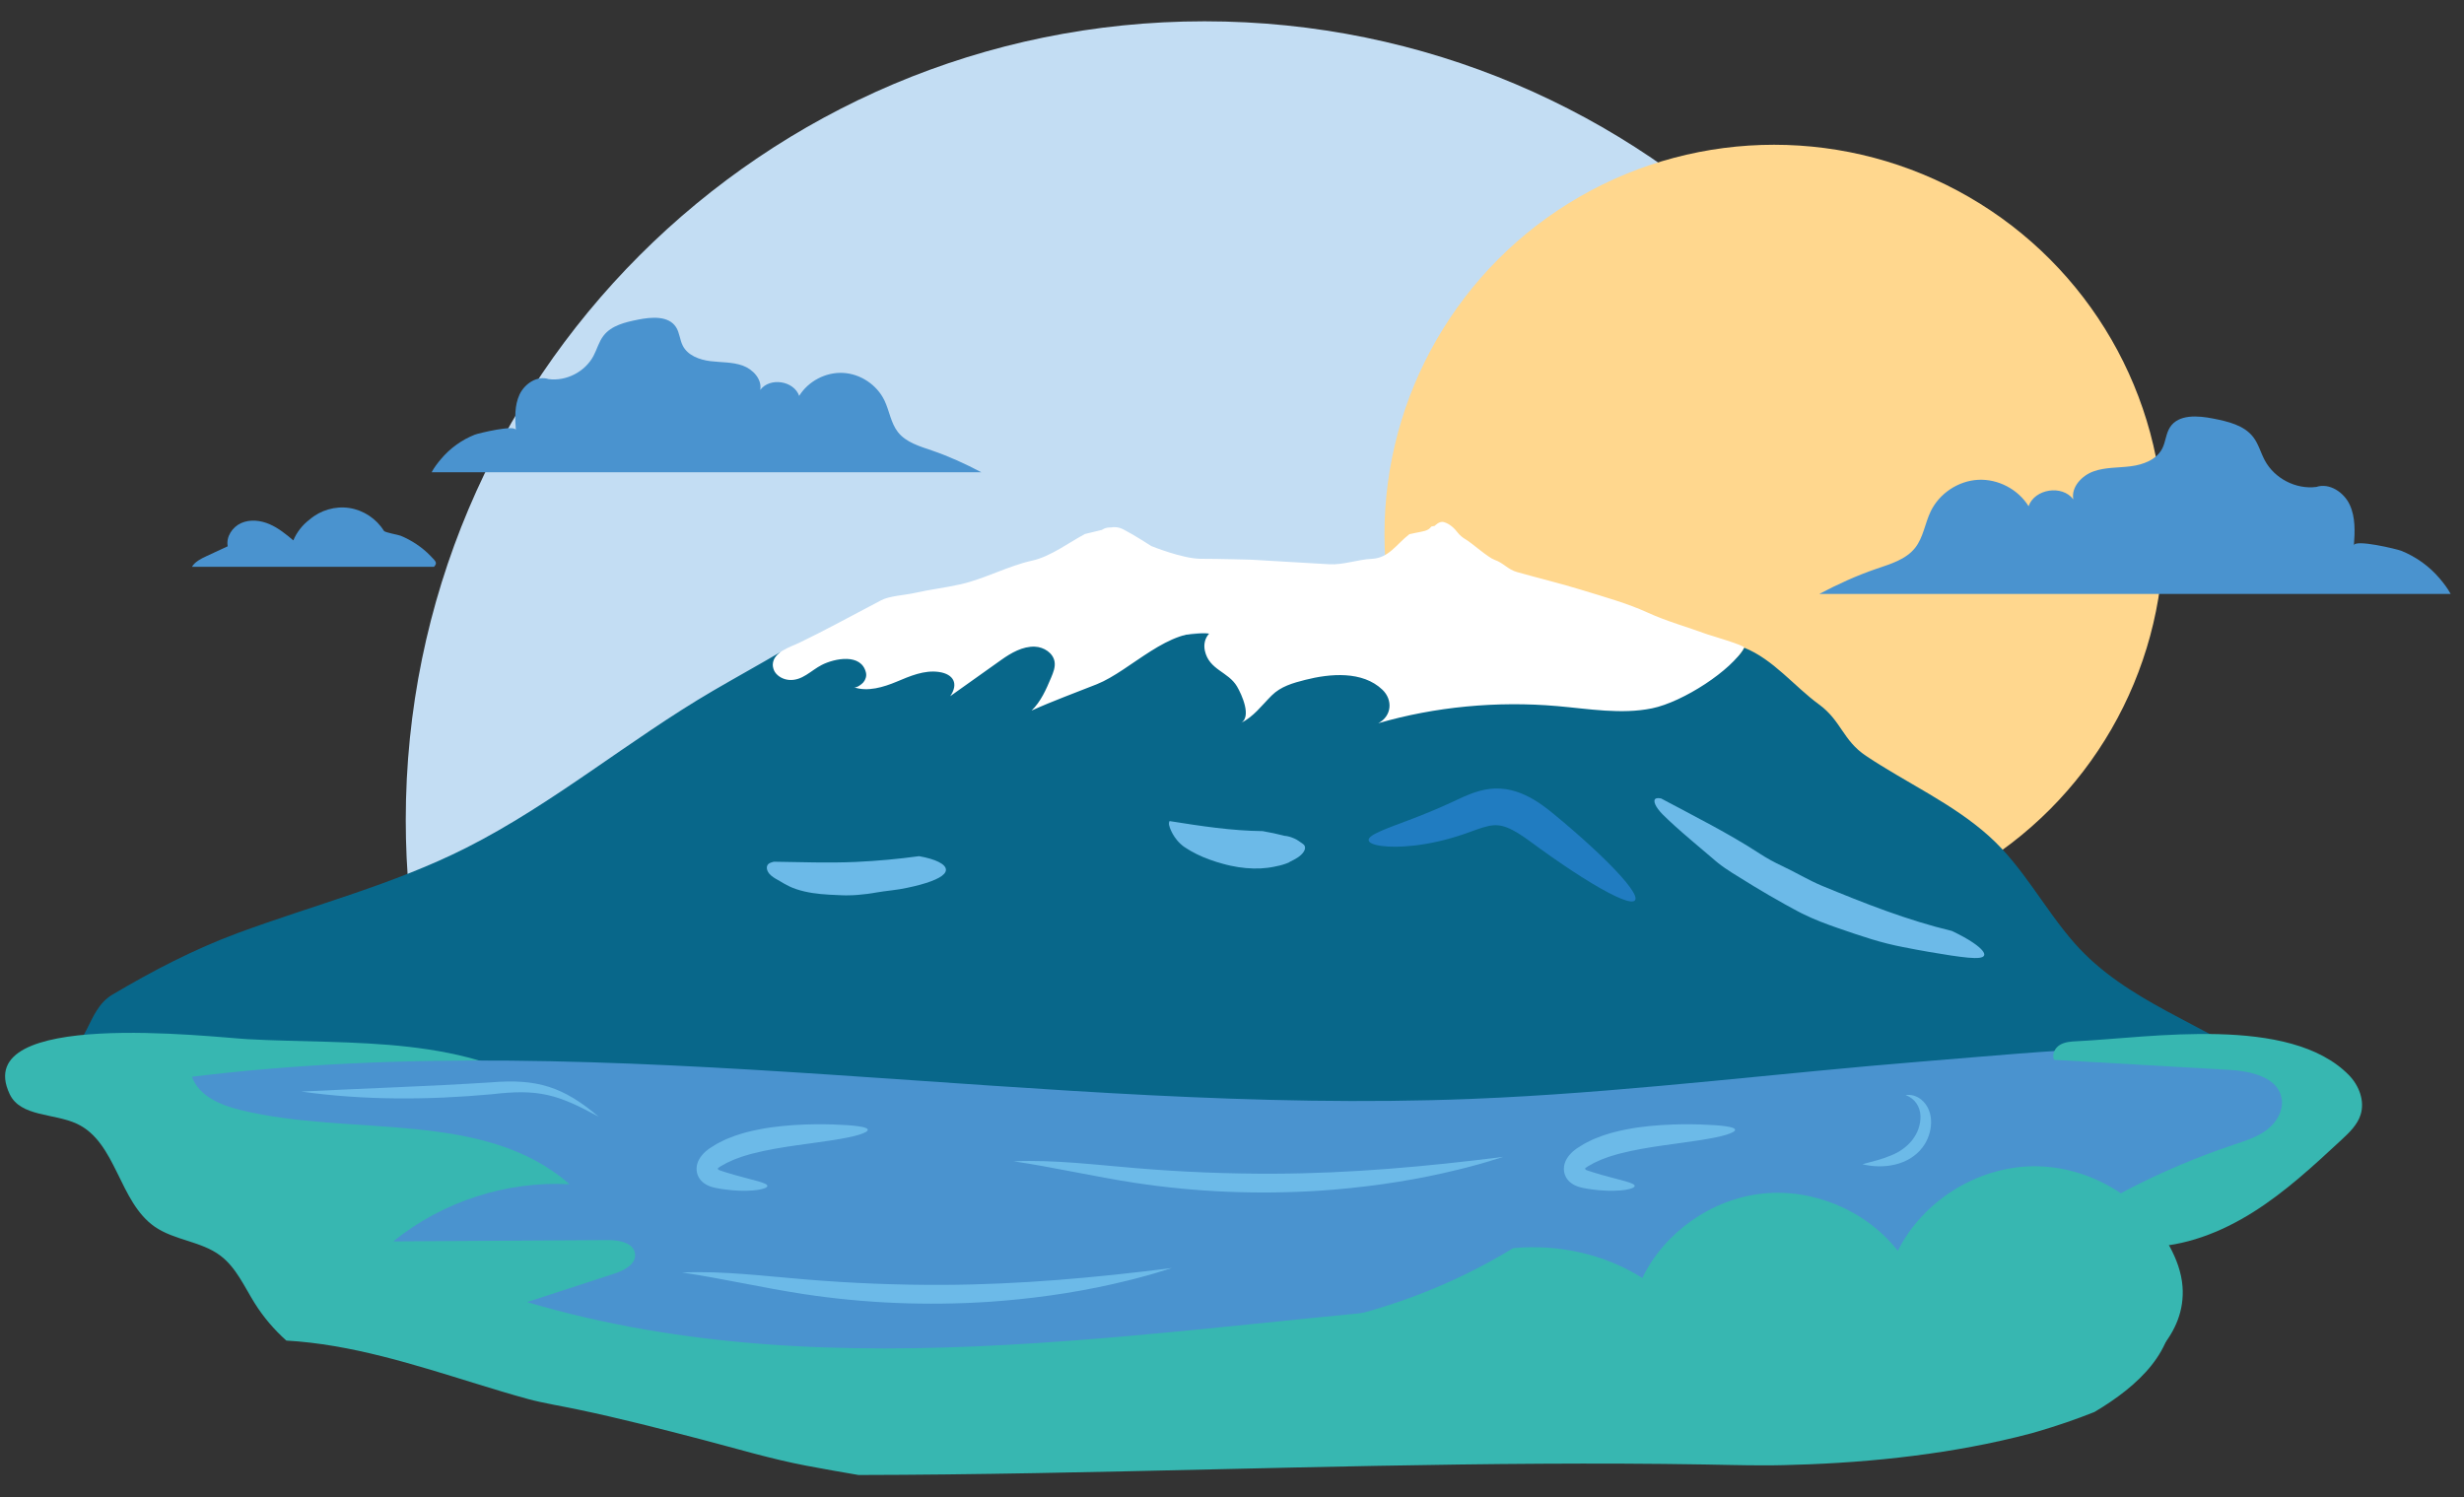 <?xml version="1.0" encoding="UTF-8"?> <svg xmlns="http://www.w3.org/2000/svg" id="uuid-b5061d4c-7bda-41f1-9ac1-59df313f3682" viewBox="0 0 1112.63 676.06"><rect x="0" y="0" width="1112.63" height="676.06" fill="#333333" stroke="none"/><defs><style>.uuid-b9933f51-b7c2-4792-ad0f-c094959243a3{fill:#fff}.uuid-60f9fde1-34fc-4837-83c0-aa14aa73cf70{fill:#ffd78e}.uuid-d9e5b599-d087-42a8-831d-fe1d397e181a{fill:#c3ddf3}.uuid-4449d525-6c61-4ffb-ae13-c142a0b0d1a4{fill:#207cc1}.uuid-71cc00df-26ac-48e6-ac01-f978439dbb08{fill:#08678a}.uuid-2a7d538c-ab28-4e10-863f-f11cf61ee948{fill:#6cbae8}.uuid-cf9e3778-309e-49a5-81ca-a89740ed98e4{fill:#37b7b1}.uuid-8df7909c-4c1c-4680-bd57-c87281eb9593{fill:#4a93cf}</style></defs><path class="uuid-d9e5b599-d087-42a8-831d-fe1d397e181a" d="m312.63,503.41c45.83,3.28,92.01,7.48,137.22,15.85,42.32,7.84,83.98,18.76,126.19,27.14,14.86-6.2,30.46-10.6,46.4-13.89,48.29-9.96,97.98-9.51,146.96-13.18,22.73-1.7,44.81-5.16,67.12-9.69,13.65-2.77,28.16-5.41,42.53-5.73,16.49-41.31,25.56-86.39,25.56-133.59,0-199.21-161.49-360.7-360.7-360.7S183.22,171.11,183.22,370.32c0,45.43,8.43,88.89,23.76,128.92,35.25.23,70.49,1.64,105.66,4.16Z"></path><circle class="uuid-60f9fde1-34fc-4837-83c0-aa14aa73cf70" cx="801.08" cy="241.29" r="175.92"></circle><path class="uuid-71cc00df-26ac-48e6-ac01-f978439dbb08" d="m572.73,294.46c3.1-1.85-8.54,15.25-11.69,12.55-3.64-3.13-8.72-3.47-10.56-7.64-2.48-5.63,2.45-9.74,7.45-13.88-22.13-.01-45.48,3.1-64.89,12.46-9.91,4.78,4.26-12.26-5.66-7.48,4.98-3.35-12.21,18.48-9.81,13.38,2.4-5.1-1.29-10.04-7.09-12.13-6.42-2.32-18.88-2-23.85,2.26-7.7,6.62-10.75-4.14-18.45,2.47,3.7-6.43.25,1.56-6,1.09-5.46-.41-10.95.42-15.67,2.87-5.98,3.1-6.36-7.29-12.51-9.94,4.74-.71.43,14.81-1.98,11.47-2.65-3.68-8.75-6.94-13.68-6.56s-8.5,1.8-12.83,3.74l-6.04-.25c-.38.11-.82,2.67-.66,2.99.37.75-.11-2.71-2.81-2.91-3.09-.22-2.67,3.03-3.13.33-.34-2.01-1.16-2.8-.49-4.77-9.75,5.72-20.5,11.66-30.27,17.36-38.08,22.24-72.09,51.03-111.55,70.98-32.87,16.62-68.69,25.75-103.09,38.47-19.81,7.33-38.6,17.11-56.74,27.87-12.68,7.52-10.13,26.99-25.53,24.86,0,0,178.66,16.86,178.66,16.86,3.4-.45,18.7-7.51,21.67-6.3,62.46,25.55,88.47,1.37,91.38,2.34,6.28,2.11,43.64-1.64,50.11,0,5.83,1.47,28.3,9.61,34.24,10.63,18.73,3.22,25.82-3.48,44.52,0,25.51,4.75,36.57,3.42,62.21,7.61,43.09,7.03-3.25,17.73,40.37,20.75,67.04,4.64,131.28-4.67,198.61-9.09,48.96-3.22,96.33,6.8,143.21-6.69,9.56-2.7,38.2,3.8,47.26,0,3.96-1.24,85.1-7.19,85.11-7.19,32.34,6.99,19.09-7.77,1.22-20.47-28.08-19.96-63.66-30.07-86.93-56.48-13.66-15.5-23.14-34.43-38.62-48.36-16.47-14.81-37.3-24.07-55.6-36.3-10.53-7.03-11.13-15.87-21.29-23.28-11.11-8.11-20.67-20.42-33.77-25.6-5.38,12.12-38.44,18.95-52.58,22.42-13.82,3.4-18.35-.49-32.6-1.99-27.28-2.88-41.21-5.99-66.72,2.99,6.64-4.25-.64-.66-5.36-7.57-3.01-4.4-7.98-7.33-13.65-8.49-5.2-1.06,2.25-10.07-4.52-7.88-7.65,2.47-12.39-.48-20.05,1.99l-19.35.5Z"></path><path class="uuid-2a7d538c-ab28-4e10-863f-f11cf61ee948" d="m747.38,360.82c-.43.45-.44,1.32.1,2.54.53,1.21,1.65,2.73,3.23,4.36.79.82,1.68,1.66,2.62,2.53.46.42.94.87,1.44,1.33.46.43,1.01.94,1.56,1.44,2.21,2.01,4.77,4.22,7.59,6.63,2.81,2.39,5.89,5.01,9.2,7.81.41.35.82.7,1.24,1.06l.31.27.35.29c.26.21.51.42.77.63,1.04.83,2.11,1.61,3.19,2.36,2.17,1.5,4.36,2.84,6.45,4.12,1.02.63,2.06,1.27,3.1,1.92,1.09.67,2.19,1.35,3.31,2.04,2.24,1.36,4.53,2.73,6.89,4.1,2.36,1.37,4.77,2.74,7.23,4.11,1.24.68,2.48,1.36,3.73,2.04.63.34,1.26.68,1.89,1.02l1.01.53c.35.18.7.37,1.06.54,5.68,2.85,11.26,4.88,16.38,6.66,2.55.87,5.05,1.72,7.51,2.56,2.48.83,4.95,1.63,7.4,2.38,2.45.75,4.88,1.43,7.28,2.03,1.2.3,2.39.58,3.57.84,1.13.23,2.24.47,3.33.69,4.35.88,8.38,1.61,12.04,2.25,7.34,1.27,13.26,2.17,17.49,2.57,4.23.38,6.8.18,7.29-.99.48-1.15-1.21-3.19-4.86-5.69-2.41-1.66-5.7-3.49-9.7-5.38-20.11-4.82-39.46-12.47-58.55-20.35-6.34-2.62-11.96-6.14-18.15-9.01-3.47-1.61-6.94-3.52-10.15-5.61-14.05-9.15-29.42-16.83-44.43-24.85-.1-.02-.2-.04-.3-.05-1.16-.19-1.99-.14-2.43.32Z"></path><path class="uuid-2a7d538c-ab28-4e10-863f-f11cf61ee948" d="m528.18,373.59c.12.32.25.65.38.97.15.35.29.66.46,1.03.34.71.76,1.47,1.37,2.37.62.9,1.38,1.92,2.66,3.12.31.3.69.61,1.07.92.43.32.86.64,1.41.96l.39.24.28.18c.19.12.38.24.58.36.39.24.79.47,1.2.71,1.63.93,3.41,1.79,5.29,2.59,1.88.79,3.86,1.51,5.91,2.16,1.02.32,2.06.63,3.11.91.51.14,1.07.29,1.64.43.56.14,1.13.27,1.71.4,4.62,1.02,9.36,1.45,13.66,1.23,1.08-.06,2.13-.15,3.14-.28.51-.07,1.03-.13,1.43-.21.45-.08.89-.16,1.32-.24,1.78-.33,3.65-.76,5.36-1.38.43-.15.85-.31,1.25-.48.04-.02.11-.04.14-.06l.08-.05.15-.11c.13-.07.26-.15.38-.22.55-.29,1.18-.6,1.79-.92,1.2-.64,2.36-1.39,3.23-2.23.88-.83,1.5-1.79,1.67-2.63.09-.4.07-.8-.03-1.12-.1-.32-.27-.58-.49-.81s-.48-.41-.74-.59c-.24-.16-.5-.34-.79-.53-.52-.36-1.03-.74-1.69-1.12-.66-.37-1.44-.74-2.49-1.1-.53-.17-1.11-.35-1.84-.49-.19-.03-.38-.07-.59-.09-.11-.01-.23-.02-.34-.03l-.17-.02c-.06,0-.08-.02-.11-.02-.27-.07-.55-.14-.83-.21-1.14-.29-2.41-.61-4-.94-.39-.08-.81-.16-1.25-.24-.47-.07-.83-.15-1.22-.23-.78-.15-1.58-.31-2.39-.47-.03,0-.07-.01-.1-.02-14.11-.14-28.13-2.32-42.08-4.53-.14.28-.22.58-.25.88-.05.63.11,1.27.35,1.89Z"></path><path class="uuid-2a7d538c-ab28-4e10-863f-f11cf61ee948" d="m347.51,389.8c-.28.15-.53.33-.73.57-.2.24-.36.53-.44.88-.09.35-.1.75-.02,1.2.17.89.71,1.96,1.93,2.98,1.15,1,2.69,1.79,3.94,2.5,1.15.69,2.44,1.49,4.25,2.35.9.43,1.93.87,3.12,1.26.62.2,1.16.36,1.76.54.59.16,1.19.32,1.79.46,1.22.29,2.46.52,3.74.73,1.27.19,2.56.35,3.85.48,2.59.25,5.21.37,7.75.47.63.03,1.26.05,1.9.08.37.01.75.02,1.12.03.39,0,.77,0,1.16,0,1.55,0,3.1-.07,4.63-.19,1.53-.12,3.02-.28,4.46-.47.72-.1,1.42-.2,2.11-.31.34-.06.69-.11,1.03-.17.31-.05.62-.11.93-.16,2.1-.38,4.4-.64,6.81-.95,1.2-.15,2.44-.32,3.67-.52,1.18-.2,2.27-.41,3.34-.63,2.14-.44,4.11-.91,5.91-1.4,3.59-.98,6.47-2.04,8.48-3.16,2.01-1.12,3.14-2.32,3.14-3.58,0-1.26-1.14-2.47-3.25-3.53-2.09-1.06-5.14-1.96-8.88-2.62-9.42,1.29-18.89,2.15-28.39,2.59-12.41.57-24.81.08-37.21-.09-.35.1-.69.19-1,.29-.34.1-.65.22-.92.36Z"></path><path class="uuid-4449d525-6c61-4ffb-ae13-c142a0b0d1a4" d="m738.27,406.58c-1.42,1.82-8.71-1.23-19.36-7.63-5.32-3.2-11.48-7.24-18.17-11.92-1.67-1.18-3.37-2.4-5.1-3.63-1.7-1.24-3.44-2.5-5.2-3.79-3.39-2.45-6.71-4.64-9.79-5.84-1.54-.61-2.94-.96-4.25-1.06-1.28-.12-2.62-.02-4.22.31-3.17.64-6.94,2.22-11.06,3.63-8.12,2.79-15.68,4.39-22.08,5.15-12.85,1.5-20.83-.13-21.03-2.35-.24-2.36,7.1-4.92,18.26-9.13,5.58-2.12,12.12-4.7,19.15-7.97,3.45-1.55,7.43-3.74,12.9-5.23,2.7-.73,5.9-1.2,9.19-.99,3.27.17,6.43.98,9.26,2.1,5.69,2.28,9.94,5.47,13.6,8.37,1.84,1.47,3.47,2.85,5.11,4.23,1.62,1.39,3.21,2.75,4.76,4.07,6.16,5.35,11.57,10.35,15.96,14.74,8.78,8.78,13.51,15.12,12.09,16.94Z"></path><path class="uuid-8df7909c-4c1c-4680-bd57-c87281eb9593" d="m443.15,213.28c-7.22-3.81-14.63-7.21-22.36-9.85-5.58-1.91-11.67-3.66-15.32-8.29-3.23-4.11-3.85-9.65-6.12-14.35-3.41-7.05-10.83-11.98-18.65-12.39-7.82-.41-15.71,3.72-19.83,10.38-2.4-6.86-13.24-8.52-17.58-2.69.88-4.85-3.33-9.35-7.97-11.01-4.64-1.66-9.72-1.38-14.61-2-4.89-.62-10.14-2.55-12.39-6.94-1.38-2.68-1.44-5.93-3.09-8.45-3.37-5.15-10.96-4.57-17-3.37-5.8,1.15-12.13,2.61-15.73,7.3-2.08,2.71-2.93,6.15-4.54,9.16-3.81,7.11-12.22,11.45-20.21,10.43-5.16-1.73-10.86,2.05-13.16,6.98-2.3,4.93-2.05,10.62-1.66,16.04-.19-2.61-16.99,1.45-18.55,2.07-5.87,2.33-11.19,6.15-15.25,11-1.42,1.69-3.08,3.77-4.23,5.98h248.27Z"></path><path class="uuid-8df7909c-4c1c-4680-bd57-c87281eb9593" d="m195.97,255.98c1.71-1.87.77-2.47-1.54-4.9-1.89-1.99-4.04-3.75-6.31-5.28-2.28-1.54-4.71-2.84-7.26-3.88-1.17-.47-7.03-1.41-7.52-2.21-3.38-5.47-9.23-9.33-15.59-10.3s-13.09.99-17.94,5.21c-3.22,2.42-5.79,5.7-7.36,9.41-3.34-2.82-6.78-5.62-10.8-7.34-4.02-1.72-8.73-2.25-12.73-.48-3.99,1.77-6.92,6.21-6.09,10.49-3.21,1.49-6.43,2.98-9.64,4.47-2.48,1.15-5.16,2.52-6.51,4.8h109.27Z"></path><path class="uuid-8df7909c-4c1c-4680-bd57-c87281eb9593" d="m821.54,268.21c8.29-4.38,16.8-8.27,25.67-11.31,6.4-2.19,13.4-4.2,17.59-9.52,3.71-4.71,4.42-11.08,7.03-16.48,3.91-8.09,12.43-13.75,21.41-14.22,8.98-.47,18.04,4.28,22.77,11.92,2.76-7.87,15.2-9.78,20.19-3.09-1.01-5.57,3.82-10.73,9.15-12.64,5.33-1.91,11.16-1.58,16.77-2.3,5.62-.71,11.64-2.93,14.23-7.97,1.58-3.07,1.66-6.81,3.55-9.7,3.86-5.92,12.59-5.24,19.52-3.87,6.66,1.32,13.93,2.99,18.06,8.39,2.38,3.11,3.36,7.06,5.22,10.51,4.37,8.16,14.03,13.14,23.21,11.98,5.92-1.98,12.47,2.36,15.11,8.01,2.64,5.66,2.35,12.19,1.9,18.41.22-3,19.51,1.66,21.3,2.38,6.74,2.68,12.85,7.07,17.51,12.63,1.63,1.94,3.54,4.33,4.86,6.87h-285.05Z"></path><path class="uuid-b9933f51-b7c2-4792-ad0f-c094959243a3" d="m472.99,528.3c.06.03.11.05.13.05.04,0-.02-.01-.13-.05Z"></path><path class="uuid-b9933f51-b7c2-4792-ad0f-c094959243a3" d="m460.89,527.15l-1.48.28c.43-.4,1.15-1.07,1.56-1.48.27.04.55.07.81.09l-.9,1.11Z"></path><path class="uuid-b9933f51-b7c2-4792-ad0f-c094959243a3" d="m488.56,530.55s.09.05.11.06c.03.01-.01-.01-.11-.06Z"></path><path class="uuid-b9933f51-b7c2-4792-ad0f-c094959243a3" d="m478.53,528.3l-1.27.07c.41-.29,1.08-.77,1.47-1.07.22.06.45.12.67.17l-.87.83Z"></path><path class="uuid-b9933f51-b7c2-4792-ad0f-c094959243a3" d="m787.55,292.48c-5.38,10.02-27.48,24.53-41.62,27.41-13.82,2.81-28.46.23-42.71-1.02-27.28-2.38-55.36.31-80.87,7.74,6.26-3.32,6.58-10.63,1.9-15.12-9.01-8.65-23.75-7.3-34.86-4.47-5.55,1.41-11.03,2.95-15.15,7.05-4.7,4.68-8.08,9.57-14.12,12.54,5.38-2.66.47-13.18-1.52-16.57-3.99-6.79-12.58-7.43-14.53-16.13-.63-2.83-.03-5.64,1.91-7.78-18.08-3.2-35.24,16.7-50.75,22.88-9.82,3.92-19.83,7.53-29.45,11.89,4.21-4.01,6.59-9.53,8.85-14.88.95-2.26,1.93-4.66,1.58-7.08-.59-4.04-4.85-6.76-8.93-6.91-5.51-.21-10.79,2.86-15.13,5.95-7.7,5.48-15.4,10.95-23.09,16.42,3.83-5.51,1.64-9.96-5.05-10.94-6.7-.97-13.16,1.89-19.09,4.37-5.92,2.48-13.2,4.7-19.34,2.52,1.25.44,3.55-1.36,4.27-2.21.98-1.17,1.53-2.8,1.19-4.32-2.04-8.93-14.12-6.54-19.96-3.55-4.92,2.51-8.87,7.28-14.82,6.77-2.49-.21-4.94-1.46-6.34-3.54-.57-.86-1.01-2.36-.97-3.39.22-5.77,7.83-7.83,12.1-9.91,5.6-2.73,11.17-5.51,16.66-8.45,6.7-3.59,13.45-7.11,20.18-10.67,3.69-1.98,10.73-2.31,15.05-3.29,6.8-1.55,13.96-2.38,20.86-3.94,10.91-2.47,21.42-8.3,32.35-10.7,8.18-1.8,16.69-8.24,23.78-12.01l7.64-1.85s1.53-1.22,4.12-1.09c1.37-.3,3.34-.28,5.71.94,4.81,2.47,12.45,7.44,12.45,7.44,0,0,14.15,5.76,22.36,5.76s22.77.41,22.77.41c0,0,34.98,2.04,35.23,2.06,6.28.37,12.95-2.16,19.24-2.45,7.76-.37,11.07-6.61,16.97-11.13l1.35-.29,1.5-.32c3.08-.67,5.64-.74,7.04-2.84l1.54-.31s2.06-2.25,4.05-1.72c2.86.77,5.04,3.09,6.23,4.65.99,1.29,2.33,2.42,3.93,3.34,2.38,1.37,9.99,8.1,12.73,9.04,4.26,1.47,5.91,4.34,10.34,5.59,9.64,2.72,19.42,5.07,29.09,8.04,9.94,3.06,20.63,6.04,29.78,10.23,8.58,3.93,17.71,6.43,26.78,9.76,1.21.44,17.28,5.12,16.78,6.05Z"></path><path class="uuid-cf9e3778-309e-49a5-81ca-a89740ed98e4" d="m387.59,666.1c53.37-.09,106.72-1.32,160.08-2.55,49.42-1.14,98.85-2.25,148.29-2.54,24.59-.14,49.18-.07,73.77.34,8.61.14,17.21.39,25.83.39,1.25,0,2.49,0,3.74-.01.06,0,.74,0,1.26,0,.94-.02,4.28-.07,4.97-.09,3.87-.09,7.73-.21,11.59-.37,17.96-.73,35.9-2.22,53.7-4.74,8.7-1.23,17.36-2.7,25.97-4.46,4.62-.95,9.22-1.98,13.8-3.09,2.24-.55,4.47-1.12,6.7-1.71.96-.27,1.92-.55,2.88-.83,8.65-2.53,17.2-5.45,25.58-8.79,19.81-11.72,37.29-28,34.93-49.65-.69-6.29-3.14-12.29-6.33-17.76-12.67-21.74-37.95-35.49-63.08-34.3-25.14,1.18-49.01,17.23-59.59,40.07-14.8-17.71-39.01-27.06-61.87-23.9-22.86,3.16-43.62,18.73-53.06,39.79-28.95-17.05-67.4-16.46-95.82,1.46-35.43-14.04-75.16-6.16-112.97-1.4-67.02,8.44-135.36,6.31-201.73-6.28-10.4-1.97-21.77-4.85-27.78-13.57-3.54-5.13-4.61-11.5-6.14-17.54-5.94-23.33-20.35-44.41-39.93-58.42-40.83-29.21-93.28-24.27-140.71-26.88-15.94-.88-125.72-14.04-107.3,24.83,4.89,10.32,19.98,8.55,30.34,13.38,17.92,8.36,18.91,35.22,35.15,46.49,8.91,6.18,20.97,6.53,29.63,13.05,7.12,5.35,10.8,13.96,15.53,21.51,3.92,6.26,8.76,11.94,14.27,16.86,29.32,1.67,57.62,10.81,85.7,19.47,7.83,2.41,15.66,4.81,23.56,6.96,6.39,1.74,14.5,3.05,22.89,4.81,18.64,3.91,37.1,8.67,55.53,13.47,15.58,4.06,31.17,8.77,46.99,11.77,7.86,1.49,15.75,2.88,23.65,4.22Z"></path><path class="uuid-8df7909c-4c1c-4680-bd57-c87281eb9593" d="m1029.34,477.23c-62.22-7.55-98.77-2.9-161.1,2.11-63.58,5.12-126.94,13.09-190.67,16.32-4.45.23-8.9.43-13.35.6-192.62,7.62-386.18-33.48-577.52-10.01,3.04,8.73,12.92,12.83,21.9,15.03,50.12,12.27,109.8-.52,148.59,33.52-28.49-1.55-57.44,7.83-79.61,25.8,32.33-.2,64.67-.39,97-.59,5.03-.03,11.65,1.25,12.18,6.26.5,4.64-4.88,7.44-9.31,8.88-13.15,4.29-26.3,8.57-39.44,12.86,140.66,41.72,290.92,9.9,437.29-.16,103.41-7.11,209.51-3.5,307.8-36.42,15.22-5.1,30.28-11.13,43.89-19.74,14.22-9,22.51-20.55,29.08-36.07"></path><path class="uuid-cf9e3778-309e-49a5-81ca-a89740ed98e4" d="m537.41,611.32c.37.59.72,1.2,1.08,1.79.82,1.34,1.65,2.68,2.5,4,1.63,2.55,3.31,5.07,5.07,7.53,1.5,2.1,3.05,4.18,4.72,6.15.89,1.05,1.83,2.05,2.76,3.06.14.16,1.08,1.1,1.41,1.45.56.53,1.12,1.06,1.68,1.57,5.44,4.98,11.29,9.51,17.4,13.63,18.93-1.71,38.03-1.29,57.27.81,25.59,2.79,51.37-4.55,76.89.17,3.96-.83,22.6-3.3,26.55-4.17,81.74-17.94,147.34-42.35,234.06-38.65,2.23.1,4.5.22,6.78.37,6.74-8,10.78-17.32,9.94-28.12-.49-6.31-2.75-12.38-5.77-17.95-11.98-22.13-36.81-36.66-61.97-36.28-25.16.39-49.53,15.68-60.82,38.17-14.24-18.17-38.13-28.27-61.09-25.83-22.95,2.44-44.19,17.35-54.29,38.1-17.19-10.87-38.06-15.37-58.29-13.47-28.49,17.35-59.19,28.69-92,34.76-19.02,3.52-38.27,5.22-57.58,6.03,1.2,2.27,2.42,4.54,3.64,6.81.01.02.02.04.04.06Z"></path><path class="uuid-cf9e3778-309e-49a5-81ca-a89740ed98e4" d="m937.77,470.21c-2.64.13-5.4.31-7.65,1.68s-3.75,4.36-2.58,6.73c26.32,1.51,52.64,3.01,78.96,4.52,9.67.55,21.84,3.14,23.74,12.64,1.08,5.4-2.08,10.92-6.43,14.3-4.35,3.37-9.74,5.05-14.96,6.79-16.6,5.54-32.77,12.39-48.3,20.46-4.93,2.56-10.35,5.99-11.2,11.49-.71,4.6,2.31,9.19,6.33,11.53,4.03,2.34,8.86,2.83,13.52,2.79,17.16-.13,33.79-6.64,48.3-15.8,14.52-9.16,27.19-20.9,39.77-32.57,3.54-3.28,7.22-6.78,8.67-11.38,1.98-6.25-.73-13.26-5.33-17.93-26.8-27.2-89.22-16.89-122.85-15.25Z"></path><path class="uuid-2a7d538c-ab28-4e10-863f-f11cf61ee948" d="m346.5,535.57c0,.68-1.53,1.34-4.34,1.78-2.81.42-6.91.61-11.97.13-1.26-.12-2.58-.28-3.95-.49-.69-.11-1.38-.22-2.09-.35-.75-.15-1.28-.2-2.47-.54-2.5-.71-4.99-2.16-6.23-4.57-1.3-2.37-1.21-5.44.28-8.04.36-.66.82-1.28,1.31-1.88.25-.3.53-.58.79-.87.13-.14.29-.28.44-.42l.32-.3c.43-.38.86-.74,1.32-1.07.24-.18.44-.31.63-.43l.6-.38c.81-.51,1.62-1.02,2.45-1.53.84-.48,1.7-.87,2.57-1.31,1.73-.93,3.55-1.54,5.38-2.27.92-.35,1.85-.6,2.79-.91.94-.28,1.88-.61,2.83-.82,7.62-1.97,14.89-2.8,21.44-3.23,6.55-.42,12.4-.41,17.3-.28,4.9.15,8.83.42,11.58.81,2.74.37,4.3.89,4.36,1.58.07.69-1.37,1.47-4.06,2.3-2.68.8-6.61,1.61-11.43,2.36-4.82.77-10.55,1.5-16.8,2.39-6.25.91-13.05,1.98-19.82,3.73-.86.19-1.66.48-2.49.71-.81.26-1.65.46-2.42.75-1.53.59-3.13,1.07-4.51,1.76-.7.33-1.44.61-2.11.96-.65.36-1.3.72-1.94,1.08l-.48.26c-.17.09-.33.18-.42.24-.23.14-.44.3-.65.45-.05.04-.1.08-.14.11,0,0,0,0-.01,0h-.05s-.06.04-.1.06c-.13.07-.28.24-.26.44.01.2.14.37.36.53.17.11,1.02.38,1.6.57.63.2,1.25.4,1.86.6,1.22.38,2.4.73,3.53,1.06,9.05,2.56,15.03,3.6,15.02,5.04Z"></path><path class="uuid-2a7d538c-ab28-4e10-863f-f11cf61ee948" d="m738.14,535.57c0,.68-1.53,1.34-4.34,1.78-2.81.42-6.91.61-11.97.13-1.26-.12-2.58-.28-3.95-.49-.69-.11-1.38-.22-2.09-.35-.75-.15-1.28-.2-2.47-.54-2.5-.71-4.99-2.16-6.23-4.57-1.3-2.37-1.21-5.44.28-8.04.36-.66.82-1.28,1.31-1.88.25-.3.53-.58.79-.87.13-.14.29-.28.44-.42l.32-.3c.43-.38.86-.74,1.32-1.07.24-.18.44-.31.63-.43l.6-.38c.81-.51,1.62-1.02,2.45-1.53.84-.48,1.7-.87,2.57-1.31,1.73-.93,3.55-1.54,5.38-2.27.92-.35,1.85-.6,2.79-.91.94-.28,1.88-.61,2.83-.82,7.62-1.97,14.89-2.8,21.44-3.23,6.55-.42,12.4-.41,17.3-.28,4.9.15,8.83.42,11.58.81,2.74.37,4.3.89,4.36,1.58.07.69-1.37,1.47-4.06,2.3-2.68.8-6.61,1.61-11.43,2.36-4.82.77-10.55,1.5-16.8,2.39-6.25.91-13.05,1.98-19.82,3.73-.86.19-1.66.48-2.49.71-.81.26-1.65.46-2.42.75-1.53.59-3.13,1.07-4.51,1.76-.7.33-1.44.61-2.11.96-.65.36-1.3.72-1.94,1.08l-.48.26c-.17.09-.33.18-.42.24-.23.14-.44.3-.65.45-.05.04-.1.08-.14.11,0,0,0,0-.01,0h-.05s-.06.04-.1.06c-.13.07-.28.24-.26.44.02.2.14.37.36.53.17.11,1.02.38,1.6.57.63.2,1.25.4,1.86.6,1.22.38,2.4.73,3.53,1.06,9.05,2.56,15.03,3.6,15.02,5.04Z"></path><path class="uuid-2a7d538c-ab28-4e10-863f-f11cf61ee948" d="m308.01,574.64c18.65-.78,37.29,1.65,55.62,3.13,20.66,1.72,41.32,2.55,62.01,2.47,34.68-.13,68.97-3.23,103.46-7.6-4.44,1.39-8.88,2.81-13.39,3.97-3.79,1.08-9.65,2.44-13.57,3.35-18.18,4.1-36.82,6.63-55.4,7.92-27.97,1.84-56.17.72-83.88-3.49-18.49-2.82-36.43-7.01-54.84-9.74h0Z"></path><path class="uuid-2a7d538c-ab28-4e10-863f-f11cf61ee948" d="m457.72,524.43c18.65-.78,37.29,1.65,55.62,3.13,20.66,1.72,41.32,2.55,62.01,2.47,34.68-.13,68.97-3.23,103.46-7.6-4.44,1.39-8.88,2.81-13.39,3.97-3.79,1.08-9.65,2.44-13.57,3.35-18.18,4.1-36.82,6.63-55.4,7.92-27.97,1.84-56.17.72-83.88-3.49-18.49-2.82-36.43-7.01-54.84-9.74h0Z"></path><path class="uuid-2a7d538c-ab28-4e10-863f-f11cf61ee948" d="m841.02,525.75c4.55-1.22,8.94-2.28,12.88-3.96,7.62-2.99,13.5-9.6,13.3-17.85-.13-4.12-2.51-7.94-6.71-9.35,2.34-.52,5.01.33,7.04,1.95,6.45,5.31,5.28,15.58.55,21.66-6.18,8.15-17.77,9.89-27.07,7.56h0Z"></path><path class="uuid-2a7d538c-ab28-4e10-863f-f11cf61ee948" d="m136.1,492.94c28.38-1.46,57.25-2.32,85.62-4.16,20.81-1.72,32.6,1.96,48.63,15.53-18.49-10.12-27.14-12.65-48.22-10.16-28.6,2.62-57.55,2.8-86.03-1.2h0Z"></path></svg> 
